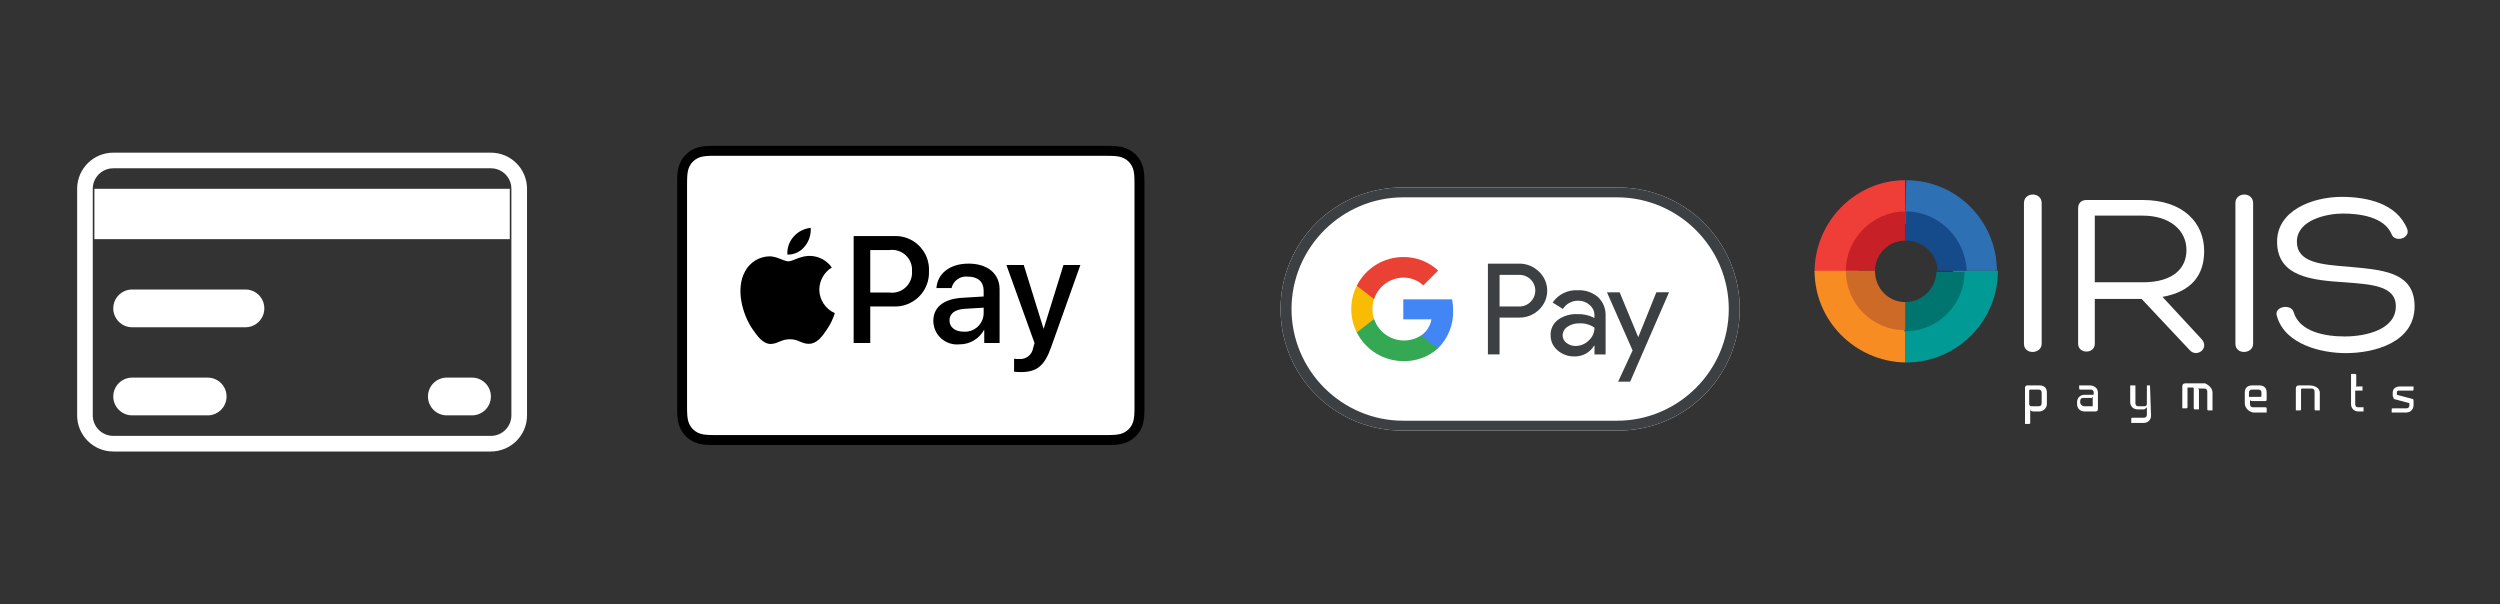 <svg xmlns="http://www.w3.org/2000/svg" xmlns:xlink="http://www.w3.org/1999/xlink" width="240" height="58" viewBox="0 0 240 58" fill="none"><rect x="0" y="0" width="240" height="58" fill="#333333" stroke="none"/><path fill-rule="evenodd" clip-rule="evenodd" d="M9.062 18.125H48.938V22.958H9.062V18.125Z" fill="#FFFFFF"></path><path fill-rule="evenodd" clip-rule="evenodd" d="M10.875 29.604C10.875 28.603 11.687 27.792 12.688 27.792H23.562C24.564 27.792 25.375 28.603 25.375 29.604C25.375 30.605 24.564 31.417 23.562 31.417H12.688C11.687 31.417 10.875 30.605 10.875 29.604Z" fill="#FFFFFF"></path><path fill-rule="evenodd" clip-rule="evenodd" d="M10.875 38.062C10.875 37.062 11.687 36.25 12.688 36.25H19.938C20.939 36.25 21.75 37.062 21.75 38.062C21.75 39.063 20.939 39.875 19.938 39.875H12.688C11.687 39.875 10.875 39.063 10.875 38.062Z" fill="#FFFFFF"></path><path fill-rule="evenodd" clip-rule="evenodd" d="M41.083 38.062C41.083 37.062 41.895 36.25 42.896 36.25H45.312C46.313 36.25 47.125 37.062 47.125 38.062C47.125 39.063 46.313 39.875 45.312 39.875H42.896C41.895 39.875 41.083 39.063 41.083 38.062Z" fill="#FFFFFF"></path><path d="M47.125 15.406H10.875C9.373 15.406 8.156 16.623 8.156 18.125V39.875C8.156 41.377 9.373 42.594 10.875 42.594H47.125C48.627 42.594 49.844 41.377 49.844 39.875V18.125C49.844 16.623 48.627 15.406 47.125 15.406Z" stroke="#FFFFFF" stroke-width="1.5"></path><path d="M105.852 14H68.558C68.429 14 68.299 14 68.17 14.006C67.887 14.009 67.605 14.034 67.326 14.08C67.048 14.128 66.778 14.217 66.526 14.344C66.018 14.603 65.606 15.016 65.347 15.524C65.22 15.776 65.131 16.046 65.083 16.324C65.037 16.603 65.012 16.885 65.008 17.168C65.008 17.297 65.008 17.426 65.008 17.555C65.008 17.709 65.008 17.862 65.008 18.016V38.707C65.008 38.861 65.008 39.014 65.008 39.168C65.008 39.297 65.008 39.426 65.008 39.555C65.012 39.837 65.037 40.119 65.083 40.398C65.131 40.676 65.22 40.946 65.347 41.198C65.604 41.707 66.016 42.12 66.524 42.38C66.776 42.507 67.046 42.597 67.324 42.645C67.603 42.69 67.885 42.715 68.168 42.719C68.297 42.719 68.427 42.719 68.556 42.719H106.312C106.441 42.719 106.57 42.719 106.7 42.719C106.983 42.715 107.265 42.69 107.544 42.645C107.822 42.597 108.092 42.507 108.344 42.38C108.853 42.122 109.266 41.709 109.525 41.2C109.653 40.948 109.742 40.678 109.789 40.4C109.835 40.121 109.859 39.839 109.863 39.557C109.863 39.428 109.868 39.299 109.869 39.17C109.869 39.016 109.869 38.863 109.869 38.709V18.019C109.869 17.865 109.869 17.712 109.869 17.558C109.869 17.429 109.869 17.3 109.863 17.171C109.859 16.888 109.835 16.606 109.789 16.327C109.742 16.049 109.653 15.779 109.525 15.527C109.266 15.019 108.854 14.606 108.346 14.347C108.094 14.22 107.824 14.131 107.546 14.083C107.267 14.037 106.985 14.012 106.702 14.009C106.572 14.009 106.443 14.009 106.314 14.003L105.852 14Z" fill="black"></path><path d="M105.852 14.958H106.305C106.428 14.958 106.55 14.958 106.674 14.964C106.908 14.966 107.142 14.986 107.374 15.023C107.561 15.055 107.742 15.114 107.912 15.199C108.074 15.281 108.222 15.389 108.351 15.518C108.481 15.648 108.589 15.797 108.672 15.96C108.757 16.129 108.816 16.31 108.847 16.497C108.884 16.729 108.904 16.962 108.906 17.197C108.906 17.319 108.911 17.441 108.912 17.566C108.912 17.716 108.912 17.866 108.912 18.019V38.707C108.912 38.859 108.912 39.007 108.912 39.163C108.912 39.285 108.91 39.407 108.906 39.529C108.904 39.764 108.883 39.998 108.846 40.229C108.815 40.415 108.757 40.596 108.672 40.764C108.505 41.092 108.238 41.359 107.91 41.525C107.742 41.61 107.562 41.669 107.376 41.7C107.144 41.737 106.91 41.757 106.676 41.76C106.552 41.76 106.429 41.76 106.302 41.765H68.563C68.439 41.765 68.316 41.765 68.196 41.76C67.962 41.757 67.728 41.737 67.496 41.7C67.309 41.669 67.127 41.61 66.958 41.524C66.795 41.442 66.647 41.334 66.518 41.204C66.389 41.075 66.281 40.927 66.198 40.764C66.113 40.594 66.054 40.413 66.023 40.226C65.986 39.995 65.966 39.761 65.964 39.526C65.964 39.404 65.959 39.281 65.958 39.159V17.559C65.958 17.437 65.958 17.314 65.964 17.192C65.966 16.957 65.986 16.723 66.024 16.492C66.055 16.305 66.114 16.123 66.199 15.954C66.365 15.626 66.631 15.361 66.959 15.195C67.128 15.11 67.309 15.051 67.496 15.019C67.728 14.982 67.962 14.963 68.196 14.96C68.318 14.96 68.441 14.955 68.563 14.954H105.852" fill="white"></path><path d="M77.25 23.662C77.666 23.163 77.872 22.523 77.826 21.876C77.188 21.937 76.598 22.242 76.18 22.728C75.972 22.96 75.813 23.232 75.712 23.526C75.61 23.821 75.569 24.133 75.589 24.444C75.907 24.45 76.223 24.383 76.511 24.247C76.799 24.111 77.052 23.911 77.25 23.662V23.662Z" fill="black"></path><path d="M77.818 24.568C76.902 24.513 76.118 25.088 75.684 25.088C75.25 25.088 74.576 24.595 73.851 24.608C73.379 24.62 72.918 24.755 72.514 25.001C72.11 25.247 71.778 25.594 71.551 26.008C70.566 27.708 71.291 30.224 72.251 31.608C72.716 32.292 73.277 33.046 74.016 33.019C74.716 32.991 74.987 32.567 75.836 32.567C76.685 32.567 76.93 33.019 77.669 33.005C78.435 32.991 78.914 32.321 79.379 31.636C79.71 31.151 79.968 30.62 80.145 30.061C79.704 29.869 79.329 29.553 79.064 29.151C78.799 28.75 78.656 28.281 78.653 27.8C78.659 27.374 78.771 26.956 78.981 26.585C79.191 26.214 79.491 25.902 79.853 25.678C79.622 25.349 79.318 25.078 78.965 24.886C78.612 24.693 78.22 24.584 77.818 24.568V24.568Z" fill="black"></path><path fill-rule="evenodd" clip-rule="evenodd" d="M89.182 26.033C89.204 25.584 89.131 25.134 88.969 24.715C88.806 24.295 88.558 23.914 88.239 23.596C87.92 23.279 87.539 23.031 87.119 22.87C86.699 22.709 86.249 22.637 85.8 22.66H81.951V32.93H83.545V29.421H85.752C86.205 29.445 86.659 29.375 87.083 29.214C87.507 29.053 87.893 28.805 88.216 28.486C88.539 28.167 88.792 27.784 88.958 27.361C89.125 26.939 89.201 26.486 89.182 26.033V26.033ZM85.374 28.083H83.545V24.005H85.382C85.664 23.966 85.952 23.991 86.224 24.078C86.495 24.164 86.744 24.31 86.952 24.505C87.16 24.7 87.322 24.939 87.425 25.205C87.529 25.47 87.573 25.756 87.552 26.04C87.573 26.325 87.529 26.612 87.425 26.878C87.321 27.145 87.158 27.384 86.95 27.58C86.741 27.776 86.491 27.923 86.219 28.01C85.946 28.097 85.657 28.122 85.374 28.083Z" fill="black"></path><path fill-rule="evenodd" clip-rule="evenodd" d="M92.382 28.588C90.602 28.688 89.599 29.488 89.599 30.802C89.599 31.119 89.666 31.431 89.795 31.721C89.923 32.01 90.111 32.269 90.345 32.481C90.58 32.694 90.856 32.855 91.157 32.954C91.457 33.053 91.775 33.089 92.09 33.058C92.57 33.064 93.042 32.941 93.457 32.702C93.873 32.462 94.216 32.116 94.452 31.698H94.488V32.93H95.961V27.77C95.961 26.27 94.801 25.307 92.986 25.307C91.136 25.307 89.986 26.307 89.898 27.656H91.349C91.429 27.309 91.635 27.005 91.927 26.801C92.22 26.598 92.577 26.511 92.93 26.556C93.869 26.556 94.43 27.056 94.43 27.887V28.463L92.382 28.588ZM94.431 29.535V30.125C94.42 30.364 94.362 30.599 94.26 30.815C94.157 31.031 94.013 31.225 93.834 31.385C93.656 31.545 93.448 31.667 93.222 31.746C92.995 31.824 92.756 31.856 92.517 31.841C91.691 31.841 91.15 31.414 91.15 30.759C91.15 30.104 91.67 29.713 92.588 29.649L94.431 29.535Z" fill="black"></path><path d="M97.352 35.684V34.438C97.517 34.463 97.685 34.472 97.852 34.467C98.168 34.491 98.48 34.394 98.727 34.196C98.974 33.998 99.136 33.713 99.181 33.4C99.181 33.386 99.316 32.945 99.316 32.938L96.616 25.443H98.281L100.174 31.536H100.2L102.093 25.443H103.716L100.91 33.321C100.27 35.136 99.53 35.721 97.978 35.721C97.769 35.719 97.56 35.707 97.352 35.684V35.684Z" fill="black"></path><path d="M155.241 18H134.708C133.167 17.986 131.638 18.277 130.21 18.857C128.782 19.437 127.483 20.294 126.388 21.379C125.294 22.463 124.425 23.754 123.831 25.177C123.238 26.599 122.933 28.125 122.933 29.666C122.933 31.208 123.238 32.734 123.831 34.156C124.425 35.579 125.294 36.87 126.388 37.954C127.483 39.039 128.782 39.896 130.21 40.476C131.638 41.056 133.167 41.347 134.708 41.333H155.241C156.782 41.347 158.311 41.056 159.739 40.476C161.167 39.896 162.466 39.039 163.561 37.954C164.655 36.87 165.524 35.579 166.118 34.156C166.711 32.734 167.016 31.208 167.016 29.666C167.016 28.125 166.711 26.599 166.118 25.177C165.524 23.754 164.655 22.463 163.561 21.379C162.466 20.294 161.167 19.437 159.739 18.857C158.311 18.277 156.782 17.986 155.241 18V18Z" fill="white"></path><path fill-rule="evenodd" clip-rule="evenodd" d="M134.708 18H155.241C156.782 17.986 158.311 18.277 159.739 18.857C161.167 19.437 162.466 20.294 163.561 21.379C164.655 22.463 165.524 23.754 166.118 25.177C166.711 26.599 167.016 28.125 167.016 29.666C167.016 31.208 166.711 32.734 166.118 34.156C165.524 35.579 164.655 36.87 163.561 37.954C162.466 39.039 161.167 39.896 159.739 40.476C158.311 41.056 156.782 41.347 155.241 41.333H134.708C133.167 41.347 131.638 41.056 130.21 40.476C128.782 39.896 127.483 39.039 126.388 37.954C125.294 36.87 124.425 35.579 123.831 34.156C123.238 32.734 122.933 31.208 122.933 29.666C122.933 28.125 123.238 26.599 123.831 25.177C124.425 23.754 125.294 22.463 126.388 21.379C127.483 20.294 128.782 19.437 130.21 18.857C131.638 18.277 133.167 17.986 134.708 18ZM159.4 19.791C158.085 19.231 156.67 18.943 155.241 18.945H134.708C133.279 18.943 131.864 19.231 130.549 19.791C127.976 20.886 125.927 22.934 124.832 25.507C124.274 26.823 123.986 28.237 123.986 29.666C123.986 31.096 124.274 32.51 124.832 33.826C125.927 36.399 127.976 38.447 130.549 39.542C131.864 40.102 133.279 40.39 134.708 40.388H155.241C156.67 40.39 158.085 40.102 159.4 39.542C161.973 38.447 164.022 36.399 165.117 33.826C165.675 32.51 165.963 31.096 165.963 29.666C165.963 28.237 165.675 26.823 165.117 25.507C164.022 22.934 161.973 20.886 159.4 19.791V19.791Z" fill="#3C4043"></path><path fill-rule="evenodd" clip-rule="evenodd" d="M143.959 34.024V30.489H145.809C146.162 30.498 146.513 30.438 146.843 30.311C147.172 30.183 147.473 29.992 147.728 29.748C147.982 29.513 148.184 29.228 148.323 28.911C148.462 28.593 148.533 28.251 148.533 27.905C148.533 27.559 148.462 27.217 148.323 26.899C148.184 26.582 147.982 26.297 147.728 26.062C147.474 25.816 147.173 25.623 146.844 25.493C146.514 25.364 146.163 25.302 145.809 25.309H142.839V34.024H143.959ZM143.959 29.424V26.388H145.832C146.135 26.378 146.435 26.461 146.691 26.624C146.947 26.787 147.148 27.023 147.267 27.302C147.387 27.581 147.42 27.89 147.361 28.188C147.303 28.485 147.156 28.759 146.94 28.972C146.796 29.119 146.624 29.235 146.433 29.313C146.242 29.39 146.038 29.427 145.832 29.422L143.959 29.424Z" fill="#3C4043"></path><path fill-rule="evenodd" clip-rule="evenodd" d="M153.421 28.529C152.878 28.063 152.176 27.824 151.461 27.864C150.992 27.837 150.524 27.931 150.102 28.138C149.68 28.344 149.318 28.656 149.052 29.043L150.038 29.661C150.195 29.412 150.414 29.208 150.674 29.069C150.933 28.93 151.225 28.861 151.519 28.868C151.919 28.862 152.307 29.008 152.604 29.276C152.75 29.396 152.867 29.548 152.947 29.72C153.027 29.891 153.067 30.079 153.065 30.268V30.524C152.56 30.261 151.995 30.134 151.426 30.157C150.76 30.122 150.101 30.316 149.559 30.705C149.333 30.876 149.151 31.099 149.029 31.354C148.907 31.61 148.849 31.892 148.859 32.175C148.854 32.452 148.912 32.727 149.027 32.979C149.142 33.231 149.312 33.455 149.524 33.633C149.981 34.029 150.571 34.237 151.175 34.217C151.545 34.223 151.91 34.132 152.234 33.954C152.559 33.775 152.831 33.516 153.024 33.2H153.071V34.028H154.139V30.349C154.156 30.012 154.101 29.675 153.977 29.361C153.853 29.047 153.664 28.764 153.421 28.529V28.529ZM150.388 32.922C150.272 32.84 150.177 32.73 150.112 32.603C150.046 32.477 150.013 32.336 150.014 32.193C150.017 32.029 150.061 31.867 150.141 31.724C150.222 31.58 150.336 31.459 150.475 31.37C150.81 31.144 151.209 31.029 151.613 31.043C152.132 31.013 152.646 31.159 153.071 31.458C153.071 31.691 153.021 31.92 152.926 32.132C152.83 32.344 152.691 32.534 152.517 32.688C152.352 32.854 152.156 32.986 151.939 33.076C151.723 33.166 151.491 33.213 151.257 33.213C150.943 33.218 150.636 33.116 150.388 32.922V32.922Z" fill="#3C4043"></path><path d="M160.229 28.057L156.495 36.643H155.34L156.729 33.643L154.267 28.061H155.486L157.26 32.342H157.283L159.01 28.061L160.229 28.057Z" fill="#3C4043"></path><path d="M139.5 29.784C139.501 29.432 139.47 29.08 139.407 28.733H134.716V30.658H137.416C137.364 30.971 137.249 31.27 137.077 31.537C136.905 31.803 136.68 32.032 136.416 32.208V33.457H138.025C138.513 32.981 138.897 32.409 139.151 31.776C139.405 31.144 139.524 30.465 139.5 29.784V29.784Z" fill="#4285F4"></path><path d="M136.417 32.209C136.029 32.458 135.59 32.615 135.133 32.668C134.676 32.722 134.212 32.67 133.778 32.517C133.343 32.365 132.949 32.115 132.626 31.787C132.303 31.459 132.059 31.062 131.912 30.625H130.251V31.913C130.667 32.74 131.306 33.436 132.094 33.922C132.883 34.408 133.791 34.665 134.717 34.665C135.934 34.7 137.118 34.267 138.027 33.457L136.417 32.209Z" fill="#34A853"></path><path d="M131.755 29.669C131.755 29.344 131.808 29.021 131.912 28.713V27.425H130.252C129.902 28.122 129.72 28.89 129.72 29.669C129.72 30.449 129.902 31.218 130.252 31.914L131.912 30.625C131.808 30.317 131.755 29.994 131.755 29.669V29.669Z" fill="#FABB05"></path><path d="M134.717 26.651C135.43 26.64 136.119 26.909 136.635 27.4L138.061 25.975C137.156 25.126 135.958 24.66 134.717 24.675C133.791 24.675 132.883 24.932 132.094 25.418C131.306 25.904 130.667 26.6 130.251 27.427L131.912 28.716C132.105 28.122 132.479 27.603 132.982 27.233C133.486 26.862 134.092 26.659 134.717 26.651Z" fill="#E94235"></path><path d="M195.8 39.5H195.2C195 39.5 194.9 39.4 194.9 39.3V40.6C194.9 40.6 194.9 40.7 194.8 40.7H194.4V37.2C194.4 37.1 194.5 37 194.6 37H195.8C196.2 37 196.5 37.2 196.5 37.7V38.8C196.5 39.2 196.1 39.5 195.8 39.5V39.5ZM196 37.7C196 37.5 195.9 37.4 195.7 37.4H194.9C194.9 37.4 194.8 37.4 194.8 37.5V38.8C194.8 38.9 194.9 39 195 39H195.7C195.9 39 196 38.9 196 38.7V37.7V37.7ZM201.4 37.7V39.3C201.4 39.4 201.3 39.5 201.2 39.5H200.1C199.7 39.5 199.4 39.2 199.4 38.8V38.6C199.4 38.2 199.7 37.9 200.1 37.9H200.9C200.9 37.9 201 37.9 201 37.8V37.7C201 37.5 200.9 37.4 200.7 37.4H199.7C199.7 37.4 199.6 37.4 199.6 37.3V37H200.6C201.1 37 201.4 37.3 201.4 37.7ZM200.1 39H200.9V38.1L200.8 38.2H200C199.8 38.2 199.7 38.3 199.7 38.5V38.7C199.8 38.9 199.9 39 200.1 39V39ZM206.4 37C206.4 37 206.5 37 206.4 37L206.5 39.9C206.5 40.3 206.2 40.6 205.8 40.6H204.6V40.2C204.6 40.2 204.6 40.1 204.7 40.1H205.8C206 40.1 206.1 40 206.1 39.8V39.1C206 39.2 205.9 39.3 205.8 39.3H205.2C204.8 39.3 204.5 39 204.5 38.6V37H205V38.7C205 38.9 205.1 39 205.3 39H205.9C206 39 206.1 38.9 206.1 38.8V37H206.4ZM212.4 37.7V39.4H212C212 39.4 211.9 39.4 211.9 39.3V37.6C211.9 37.4 211.8 37.3 211.6 37.3H211L211.1 37.4V39.3H210.7C210.7 39.3 210.6 39.3 210.6 39.2V37.3C210.6 37.3 210.6 37.2 210.5 37.2H210V39.1C210 39.1 210 39.2 209.9 39.2H209.5V37.1C209.5 36.9 209.6 36.8 209.8 36.8H211.7C212.1 37 212.4 37.3 212.4 37.7ZM215.5 38.7V37.7C215.5 37.2 215.8 37 216.2 37H216.9C217.3 37 217.6 37.2 217.6 37.7V38.3C217.6 38.4 217.6 38.5 217.5 38.5H216.2C216.1 38.5 216.1 38.5 216 38.4V38.8C216 39 216.1 39.1 216.3 39.1H217.5C217.5 39.1 217.6 39.1 217.6 39.2V39.6H216.3C215.8 39.5 215.5 39.1 215.5 38.7V38.7ZM216.2 37.4C216 37.4 215.9 37.5 215.9 37.7V38.1H217C217 38.1 217.1 38.1 217.1 38V37.7C217.1 37.5 217 37.4 216.8 37.4H216.2ZM222.7 37.7V39.4H222.3C222.3 39.4 222.2 39.4 222.2 39.3V37.6C222.2 37.4 222.1 37.3 221.9 37.3H221C221 37.3 220.9 37.3 220.9 37.4V39.3C220.9 39.3 220.9 39.4 220.8 39.4H220.4V37.3C220.4 37.1 220.5 37 220.7 37H221.7C222.3 37 222.7 37.3 222.7 37.7V37.7ZM226.9 39.1V39.5H226.4C226 39.5 225.7 39.2 225.7 38.8V35.9H226.1C226.1 35.9 226.2 35.9 226.2 36V37.2C226.2 37.1 226.3 37.1 226.3 37.1H226.8V37.5H226.1V38.8C226.1 39 226.2 39.1 226.4 39.1H226.9C226.9 39 226.9 39.1 226.9 39.1V39.1ZM229.7 38V37.7C229.7 37.3 230 37.1 230.4 37.1H231.7V37.4C231.7 37.4 231.7 37.5 231.6 37.5H230.3C230.1 37.5 230.1 37.6 230.1 37.7V37.9L231.6 38.3C231.7 38.3 231.7 38.4 231.7 38.5V38.9C231.7 39.3 231.4 39.6 231 39.6H229.6V39.3C229.6 39.3 229.6 39.2 229.7 39.2H231C231.2 39.2 231.3 39.1 231.3 38.9V38.7L229.8 38.3C229.8 38.1 229.7 38.1 229.7 38V38Z" fill="#FFFFFF"></path><path d="M183 17.3C182.9 17.3 182.9 17.3 183 17.3L182.9 21.5H183C185.5 21.5 187.5 23.5 187.5 26H191.7C191.7 21.2 187.8 17.3 183 17.3Z" fill="#2D70B3"></path><path d="M187.5 26C187.5 28.5 185.5 30.6 183 30.6H182.9V34.8H183C187.8 34.8 191.8 30.9 191.8 26H187.5V26Z" fill="#019A94"></path><path d="M182.9 21.5V17.3C178.1 17.3 174.2 21.3 174.2 26.1H178.4C178.4 23.6 180.4 21.6 182.9 21.5" fill="#EE3E37"></path><path d="M178.4 26H174.2C174.2 30.8 178.1 34.7 182.9 34.8V30.6C180.4 30.5 178.4 28.5 178.4 26" fill="#F68C22"></path><path d="M183 20.3C182.9 20.3 182.9 20.3 183 20.3L182.9 23.1H183C184.6 23.1 186 24.4 186 26H188.8C188.7 22.9 186.1 20.3 183 20.3Z" fill="#154A8B"></path><path d="M185.9 26C185.9 27.6 184.6 29 182.9 29H182.8V31.8H182.9C186.1 31.8 188.6 29.2 188.6 26.1H185.9V26Z" fill="#00756F"></path><path d="M182.9 23.1V20.3C179.8 20.3 177.2 22.9 177.2 26H180C180 24.4 181.3 23.1 182.9 23.1Z" fill="#C72127"></path><path d="M180 26H177.2C177.2 29.1 179.7 31.7 182.9 31.7V29C181.3 29 180 27.7 180 26Z" fill="#CE6A28"></path><path d="M194.3 19.5C194.3 18.4 196 18.4 196 19.5V33C196 34 194.3 34.1 194.3 33V19.5ZM201.1 27.1H205.7C208.7 27.1 209.9 25.7 209.9 24C209.9 22.1 208.3 20.7 205.7 20.7H201.1V27.1V27.1ZM201.1 28.6V33C201.1 34 199.5 34 199.5 33V20C199.5 19.5 199.8 19.2 200.3 19.2H205.7C209.6 19.2 211.6 21.4 211.6 24.1C211.6 26.4 210.4 28 207.6 28.5L211.3 32.5C212.2 33.4 210.9 34.4 210.2 33.6L205.6 28.7H201.1V28.6ZM214.6 19.5C214.6 18.4 216.3 18.4 216.3 19.5V33C216.3 34 214.6 34.1 214.6 33V19.5ZM220.2 30C220.8 31.9 223.3 32.3 225.1 32.3C227 32.3 230 31.7 230 29.4C230 27.4 227.6 27.3 225.1 27.1C222 26.9 218.6 26.6 218.6 23.2C218.6 20.2 222 18.9 224.8 18.9C227.2 18.9 230.1 19.5 231.1 22C231.4 22.9 229.9 23.3 229.6 22.5C228.9 20.8 226.5 20.5 224.9 20.5C223.4 20.5 220.5 21.1 220.5 23.2C220.5 25.2 222.8 25.4 225.4 25.6C228.5 25.9 231.8 26 231.8 29.4C231.8 32.9 227.9 33.9 225.2 33.9C222.9 33.9 219.4 33.1 218.6 30.4C218.2 29.4 220 29.1 220.2 30" fill="#FFFFFF"></path></svg>